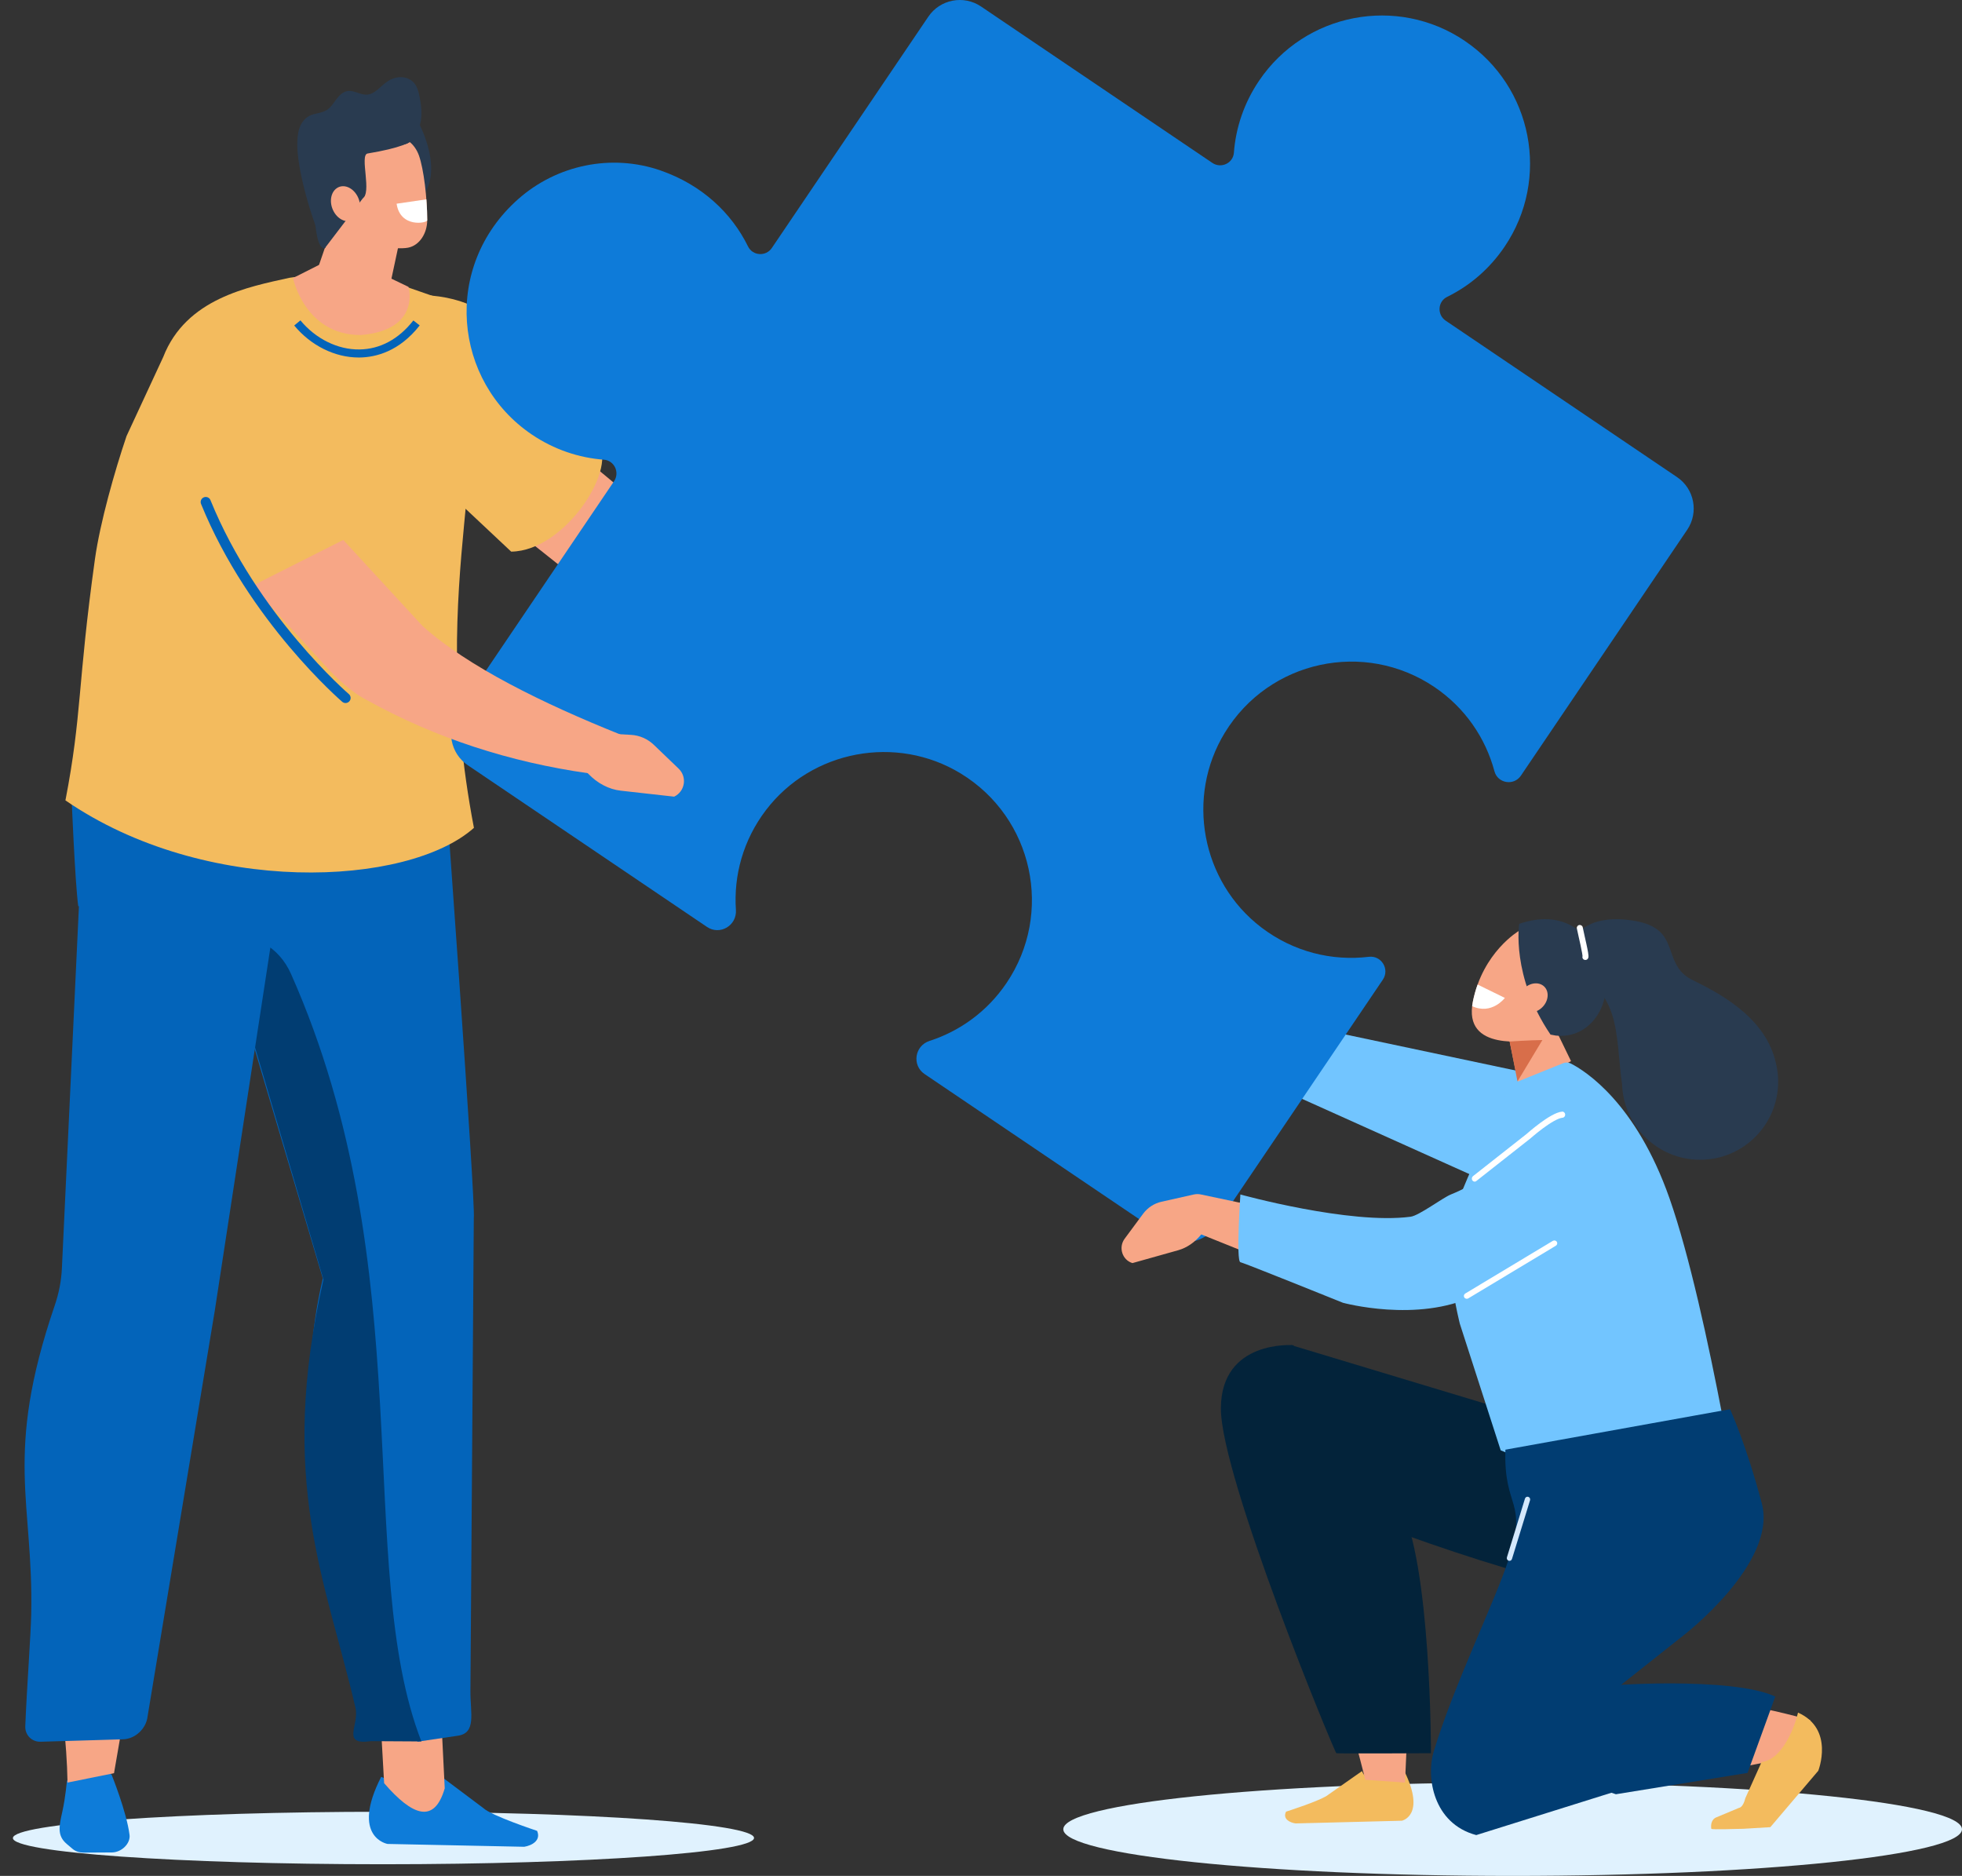<?xml version="1.0" encoding="UTF-8"?>
<svg xmlns="http://www.w3.org/2000/svg" width="386" height="369" viewBox="0 0 386 369" fill="none">
  <rect x="0" y="0" width="386" height="369" fill="#333333" stroke="none"/>
  <g clip-path="url(#clip0_1050_4260)">
    <path d="M297.596 369C346.419 369 386 364.888 386 359.822C386 354.755 346.424 350.644 297.596 350.644C248.769 350.644 209.192 354.755 209.192 359.822C209.192 364.888 248.774 369 297.596 369Z" fill="#E0F2FE"></path>
    <path fill-rule="evenodd" clip-rule="evenodd" d="M267.958 348.379L261.379 352.987C260.085 354.122 253.014 356.359 253.014 356.359C252.312 357.769 253.706 358.497 254.873 358.676L275.789 358.143C275.789 358.143 280.615 357.167 276.269 348.348C272.473 349.968 268.966 351.124 267.958 348.379V348.379Z" fill="#F3BB5E"></path>
    <path fill-rule="evenodd" clip-rule="evenodd" d="M148.347 361.543C148.257 364.393 115.54 366.704 75.283 366.704C35.025 366.704 2.45 364.393 2.54 361.543C2.63 358.693 35.347 356.381 75.605 356.381C115.862 356.381 148.437 358.693 148.347 361.543Z" fill="#E0F2FE"></path>
    <path fill-rule="evenodd" clip-rule="evenodd" d="M21.94 349.055C21.94 349.055 24.902 356.338 25.489 360.946C25.584 361.732 25.235 362.603 24.543 363.289C23.852 363.975 22.907 364.382 22.003 364.382C20.06 364.392 17.848 364.408 16.47 364.413C15.614 364.419 14.849 364.165 14.289 363.69C13.951 363.405 13.55 363.062 13.117 362.698C11.163 361.046 11.659 359.093 12.267 356.343C12.895 353.504 13.164 350.295 13.164 350.295C17.526 346.833 21.945 349.049 21.945 349.049V349.06L21.94 349.055Z" fill="#0E7CD9"></path>
    <path fill-rule="evenodd" clip-rule="evenodd" d="M86.878 349.493L95.084 355.652C96.684 357.172 105.666 360.133 105.666 360.133C106.484 362.023 104.657 363.015 103.136 363.268L76.238 362.709C76.238 362.709 68.904 361.426 74.992 349.514C79.787 351.662 85.415 353.203 86.873 349.498H86.878V349.493Z" fill="#0E7CD9"></path>
    <path fill-rule="evenodd" clip-rule="evenodd" d="M267.746 213.32C262.176 217.468 255.174 217.748 249.592 211.953L228.714 178.771L236.825 177.356L256.372 199.481L267.746 213.314V213.32Z" fill="#F7A686"></path>
    <path d="M236.344 177.299L229.88 174.417C228.587 173.842 227.14 173.763 225.799 174.206L220.371 175.979C218.475 176.597 217.762 178.988 218.987 180.613L227.309 183.764C229.141 184.461 231.301 184.413 233.344 183.632L236.75 182.334L236.354 177.309H236.349L236.344 177.299Z" fill="#F7A686"></path>
    <path d="M245.616 289.299C259.508 311.751 268.596 350.089 268.596 350.089L276.4 350.638C276.4 350.638 279.97 294.64 268.601 285.869C268.601 285.869 231.723 266.842 245.616 289.294V289.299Z" fill="#F7A686"></path>
    <path d="M253.975 264.573L324.003 285.695C324.003 285.695 318.987 311.413 318.913 311.698C317.413 317.472 264.604 297.992 264.298 297.105C263.997 296.219 253.97 264.567 253.97 264.567L253.975 264.573Z" fill="#03233A"></path>
    <path d="M254.419 264.599C254.419 264.599 240.257 263.48 240.193 277.002C240.13 290.523 262.582 344.769 262.915 344.864C263.253 344.959 281.523 344.864 281.523 344.864C281.523 344.864 281.607 307.318 275.392 295.933C269.177 284.549 265.106 277.566 265.106 277.566L254.424 264.599H254.419V264.599Z" fill="#03233A"></path>
    <path fill-rule="evenodd" clip-rule="evenodd" d="M101.156 78.672L134.57 106.428L119.659 118.836L94.387 98.754L101.156 78.672Z" fill="#F7A686"></path>
    <path fill-rule="evenodd" clip-rule="evenodd" d="M75.573 350.76C81.138 357.199 85.447 358.835 87.496 351.768L86.815 338.02L74.865 338.178L75.573 350.765V350.76Z" fill="#F7A686"></path>
    <path fill-rule="evenodd" clip-rule="evenodd" d="M66.923 139.663C85.658 162.959 87.21 148.835 87.21 148.835C87.21 148.835 93.631 236.759 93.214 239.672L92.549 332.61C92.517 336.99 93.795 340.949 89.993 341.434L82.12 342.601C76.803 315.124 53.585 294.44 63.507 251.463L43.526 184.25C17.192 134.3 66.923 139.652 66.923 139.652V139.663Z" fill="#0364BA"></path>
    <path fill-rule="evenodd" clip-rule="evenodd" d="M82.896 342.548L72.985 342.49C67.023 343.345 70.725 339.36 69.944 335.972C64.156 310.933 54.551 291.427 63.639 251.7L43.869 184.603C49.846 183.141 54.937 186.35 57.255 191.575C83.123 249.874 69.505 308.152 82.907 342.548H82.896Z" fill="#013D72"></path>
    <path fill-rule="evenodd" clip-rule="evenodd" d="M54.203 148.671L38.23 257.379L22.431 348.791L13.285 350.638C12.689 317.705 -2.155 293.047 12.266 253.167L18.967 178.95L36.862 152.255L54.203 148.666V148.671Z" fill="#F7A686"></path>
    <path fill-rule="evenodd" clip-rule="evenodd" d="M58.791 149.822L42.264 257.765L29.031 337.645C28.757 340.046 26.597 342.052 24.221 342.126L8 342.606C6.262 342.659 4.905 341.297 4.974 339.561C5.248 332.52 6.051 321.695 6.141 317.584C6.627 295.433 0.686 286.328 10.761 256.809C11.574 254.424 12.065 251.959 12.176 249.489L15.598 176.781L36.904 151.912L58.797 149.822H58.791Z" fill="#0364BA"></path>
    <path fill-rule="evenodd" clip-rule="evenodd" d="M15.398 178.253C15.398 178.253 50.517 181.573 63.386 164.246L14.02 155.559C14.02 155.559 14.759 173.83 15.398 178.253V178.253Z" fill="#0364BA"></path>
    <path fill-rule="evenodd" clip-rule="evenodd" d="M117.372 86.768C105.433 74.771 95.189 61.598 95.189 61.598C91.72 58.753 82.801 56.447 72.605 59.376L78.894 62.996C77.283 64.733 68.148 78.223 70.73 80.493L100.57 108.507C111.373 108.386 122.029 91.449 117.372 86.773V86.768Z" fill="#F3BB5E"></path>
    <path fill-rule="evenodd" clip-rule="evenodd" d="M90.12 59.951L79.944 56.415L65.355 53.428L56.953 54.642C48.875 56.425 36.592 58.7 32.104 70.243L24.896 85.776C22.573 92.621 19.685 102.797 18.681 109.959C15.212 134.865 16.152 140.496 12.873 157.438C40.357 176.354 80.229 174.449 93.24 162.843C83.588 112.302 98.8 88.277 90.13 59.951H90.12Z" fill="#F3BB5E"></path>
    <path d="M70.557 70.322C65.878 70.322 61.152 67.979 57.884 64.026L59.104 63.018C62.113 66.659 66.47 68.802 70.726 68.739C74.781 68.686 78.445 66.712 81.323 63.033L82.57 64.01C78.546 69.15 73.92 70.28 70.747 70.322C70.683 70.322 70.62 70.322 70.557 70.322Z" fill="#0364BA"></path>
    <path d="M80.362 56.425C80.362 56.425 82.912 64.912 70.963 65.904C59.943 65.904 57.645 54.694 57.645 54.694L66.971 49.986L80.367 56.431L80.362 56.425Z" fill="#F7A686"></path>
    <path fill-rule="evenodd" clip-rule="evenodd" d="M83.166 38.507C83.166 38.507 87.717 34.131 81.756 22.884C74.664 16.614 73.518 34.928 73.751 35.118C73.978 35.308 83.166 38.507 83.166 38.507Z" fill="#293B50"></path>
    <path fill-rule="evenodd" clip-rule="evenodd" d="M62.239 39.61C62.239 39.61 63.169 47.585 68.507 47.691C73.84 47.796 73.719 30.48 73.719 30.48L62.239 39.605V39.61Z" fill="#F7A686"></path>
    <path fill-rule="evenodd" clip-rule="evenodd" d="M79.459 43.374C79.459 43.374 77.674 51.713 76.196 58.627C75.805 60.463 74.295 61.92 72.251 62.421C70.208 62.928 67.942 62.4 66.327 61.054C65.804 60.611 65.281 60.184 64.795 59.777C62.583 57.93 61.712 55.191 62.546 52.747C64.7 46.477 68.618 35.066 68.618 35.066L79.448 43.368H79.454L79.459 43.374Z" fill="#F7A686"></path>
    <path fill-rule="evenodd" clip-rule="evenodd" d="M65.762 33.847C65.303 31.477 66.834 29.187 69.178 28.722C71.681 28.231 74.839 27.609 77.342 27.118C79.686 26.653 81.598 28.3 82.416 30.57C83.377 33.251 84.058 39.062 84.048 43.342C84.048 45.754 82.638 48.255 80.288 48.72C77.785 49.211 69.823 48.277 68.223 43.901C67.008 40.566 66.433 37.336 65.757 33.847H65.762Z" fill="#F7A686"></path>
    <path fill-rule="evenodd" clip-rule="evenodd" d="M60.783 38.507C60.783 38.507 58.686 31.361 62.261 27.666C67.061 22.7 73.656 19.844 81.138 25.74C81.138 25.74 85.247 28.051 72.315 30.194C70.673 30.469 73.308 38.275 71.233 39.029C68.444 40.048 66.586 42.571 62.023 42.655L60.783 38.507V38.507Z" fill="#293B50"></path>
    <path d="M303.336 211.662L255.115 201.46V215.678L294.961 233.591L303.336 211.662Z" fill="#72C5FF"></path>
    <path d="M356.15 338.362C356.15 338.362 327.414 329.891 313.125 335.143C308.463 336.853 291.861 357.526 291.861 357.526L350.098 346.115L356.155 338.367L356.15 338.362Z" fill="#F7A686"></path>
    <path d="M309.91 224.408L270.043 246.074L272.657 255.394L315.966 246.702L309.91 224.408V224.408Z" fill="#F7A686"></path>
    <path fill-rule="evenodd" clip-rule="evenodd" d="M346.577 346.58L343.382 353.689C342.907 355.605 342.147 355.605 342.147 355.605L337.754 357.442C336.798 357.748 336.518 358.835 336.676 359.722C336.719 359.954 341.978 359.722 342.923 359.732L348.293 359.41L357.724 348.316C357.724 348.316 360.971 340.088 353.737 336.874C353.199 339.339 350.733 346.174 346.577 346.591V346.58Z" fill="#F3BB5E"></path>
    <path d="M296.45 202.147L298.89 214.085L309.081 208.728L302.766 195.724L296.45 202.147V202.147Z" fill="#F7A686"></path>
    <path d="M287.187 260.309C287.187 260.309 283.86 247.125 285.413 240.644C286.891 234.479 296.306 215.258 297.214 213.416C297.262 213.321 297.336 213.252 297.431 213.215L307.543 209.13C308.029 208.935 308.578 208.961 309.042 209.199C311.878 210.65 321.853 216.915 328.458 235.725C336.226 257.85 343.544 305.229 343.544 305.229L295.245 285.284L287.182 260.314H287.176L287.187 260.309Z" fill="#72C5FF"></path>
    <path d="M296.17 285.162C295.795 296.953 300.621 294.947 296.814 306.701C294.121 315.029 285.921 331.66 282.035 344.643C280.577 349.509 281.908 358.693 290.436 360.967L318.205 352.27L304.381 342.944L331.269 321.637C331.269 321.637 349.713 307.429 346.619 295.733C343.524 284.043 340.367 277.192 340.367 277.192L296.181 285.157H296.175L296.17 285.162Z" fill="#013D72"></path>
    <path d="M298.837 183.104C298.837 183.104 291.693 187.268 289.76 197.08C287.833 206.886 300.215 204.78 303.442 204.579C306.673 204.379 318.221 189.796 309.044 186.334C299.867 182.872 298.832 183.104 298.832 183.104H298.837Z" fill="#F7A686"></path>
    <path fill-rule="evenodd" clip-rule="evenodd" d="M306.071 203.698C312.017 204.363 316.146 199.117 315.961 193.395C315.903 191.559 315.655 189.875 315.079 188.73C312.296 183.141 307.291 178.844 298.884 181.726C298.884 181.726 297.253 192.028 305.046 203.508L306.071 203.698H306.066H306.071Z" fill="#293B50"></path>
    <path fill-rule="evenodd" clip-rule="evenodd" d="M303.267 198.283C301.968 199.428 300.178 199.46 299.27 198.362C298.357 197.265 298.668 195.449 299.967 194.309C301.261 193.164 303.056 193.132 303.964 194.23C304.872 195.328 304.561 197.143 303.267 198.283Z" fill="#F7A686"></path>
    <path fill-rule="evenodd" clip-rule="evenodd" d="M345.716 213.314C345.193 212.026 348.567 209.593 349.18 208.348C346.894 199.718 337.743 195.116 332.89 192.725C332.019 192.298 331.221 191.712 330.609 190.957C327.604 187.247 329.553 182.344 321.157 181.061C311.71 179.62 309.619 184.793 309.171 184.729C308.511 184.634 311.758 193.174 311.758 193.174C311.758 193.174 316.457 193.839 317.92 202.769C319.378 211.699 317.82 216.739 324.536 222.793C331.253 228.847 346.915 215.747 346.915 215.747C343.271 216.333 346.371 214.945 345.716 213.319H345.721L345.716 213.314Z" fill="#293B50"></path>
    <path fill-rule="evenodd" clip-rule="evenodd" d="M310.707 181.959C311.024 181.901 311.33 182.107 311.388 182.423C311.457 182.782 311.594 183.4 311.752 184.112C311.863 184.598 311.985 185.131 312.096 185.648C312.233 186.276 312.36 186.883 312.434 187.348C312.471 187.58 312.502 187.791 312.513 187.96C312.518 188.044 312.518 188.134 312.513 188.219C312.513 188.261 312.502 188.319 312.481 188.382C312.465 188.435 312.428 188.546 312.328 188.651C312.106 188.884 311.737 188.894 311.499 188.678C311.33 188.519 311.277 188.287 311.341 188.081C311.341 188.071 311.341 188.055 311.341 188.034C311.335 187.923 311.309 187.749 311.272 187.532C311.198 187.094 311.082 186.514 310.945 185.886C310.839 185.4 310.723 184.883 310.612 184.397C310.448 183.664 310.3 182.999 310.226 182.624C310.168 182.313 310.38 182.012 310.696 181.954L310.707 181.959Z" fill="white"></path>
    <path d="M314.34 331.881C314.837 331.422 340.848 329.733 349.26 333.723L343.81 348.738L317.91 352.934L296.445 345.751L314.346 331.881H314.34V331.881Z" fill="#013D72"></path>
    <path d="M241.619 179.657L235.6 190.593L247.533 210.369C247.533 210.369 252.349 215.441 255.031 215.225C257.714 215.008 259.71 202.304 259.71 202.304L241.625 179.663H241.619V179.657Z" fill="#D4E8FC"></path>
    <path fill-rule="evenodd" clip-rule="evenodd" d="M300.679 294.435C300.954 294.525 301.107 294.825 301.017 295.11L297.464 306.653C297.379 306.938 297.084 307.096 296.809 307.001C296.534 306.912 296.381 306.611 296.471 306.326L300.019 294.783C300.109 294.498 300.4 294.34 300.674 294.435H300.679Z" fill="#D4E8FC"></path>
    <path fill-rule="evenodd" clip-rule="evenodd" d="M63.892 48.836L71.766 38.507L68.814 34.132L59.938 35.863C59.938 35.863 61.236 37.24 61.77 41.711C62.034 43.912 62.261 48.963 63.892 48.836V48.836Z" fill="#293B50"></path>
    <path fill-rule="evenodd" clip-rule="evenodd" d="M65.656 41.605C66.59 43.31 68.38 44.001 69.663 43.151C70.941 42.307 71.232 40.238 70.297 38.539C69.363 36.834 67.573 36.142 66.289 36.992C65.006 37.842 64.721 39.906 65.656 41.605V41.605Z" fill="#F7A686"></path>
    <path fill-rule="evenodd" clip-rule="evenodd" d="M82.775 23.898C83.065 22.241 82.854 20.536 82.516 18.895C82.321 17.945 82.057 16.963 81.402 16.245C80.726 15.507 79.696 15.142 78.693 15.179C77.69 15.216 76.729 15.628 75.926 16.23C74.712 17.137 73.677 18.541 72.167 18.62C70.862 18.689 69.637 17.702 68.349 17.913C67.414 18.066 66.696 18.821 66.131 19.581C65.566 20.341 65.049 21.186 64.236 21.676C63.206 22.299 61.88 22.246 60.814 22.816C59.879 23.312 59.235 24.252 58.897 25.255C58.559 26.258 58.496 27.329 58.485 28.39C58.438 32.422 60.56 41.479 63.887 48.847C64.943 48.24 61.801 38.296 62.155 37.13C63.01 34.327 64.88 31.841 67.346 30.253C69.811 28.664 72.843 27.978 75.752 28.353C77.046 28.522 78.397 28.696 79.686 28.374C80.678 28.126 81.296 27.302 81.808 26.469C82.289 25.688 82.606 24.811 82.764 23.904L82.775 23.898Z" fill="#293B50"></path>
    <path fill-rule="evenodd" clip-rule="evenodd" d="M84.053 43.341C84.053 42.059 83.995 40.644 83.884 39.214L78.028 40.069C78.746 44.919 84.048 43.874 84.048 43.341H84.053Z" fill="white"></path>
    <path d="M334.474 228.129C342.955 228.129 349.83 221.258 349.83 212.782C349.83 204.305 342.955 197.434 334.474 197.434C325.994 197.434 319.119 204.305 319.119 212.782C319.119 221.258 325.994 228.129 334.474 228.129Z" fill="#293B50"></path>
    <path d="M297.005 204.869C297.005 204.869 300.791 204.616 303.447 204.579L298.547 212.723L297.005 204.869V204.869Z" fill="#D86E4A"></path>
    <path d="M289.76 197.08C289.702 197.37 289.66 197.645 289.628 197.914C293.483 199.713 296.065 196.293 296.065 196.293L290.7 193.665C290.32 194.715 289.998 195.855 289.755 197.08H289.76Z" fill="white"></path>
    <path d="M288.202 8.054C274.864 -0.961 256.736 2.533 247.712 15.87C244.75 20.245 243.123 25.127 242.754 30.041C242.601 32.105 240.235 33.208 238.519 32.047L193.013 1.282C189.591 -1.03 184.944 -0.132 182.632 3.288L151.852 48.777C150.691 50.498 148.087 50.345 147.169 48.482C143.916 41.853 138.049 36.343 129.965 33.535C120.339 30.189 109.578 32.411 101.948 39.166C86.93 52.461 89.201 75.045 104.625 85.469C109.002 88.43 113.886 90.055 118.802 90.425C120.867 90.578 121.971 92.942 120.809 94.658L90.03 140.147C87.717 143.567 88.615 148.212 92.036 150.523L139.09 182.328C141.635 184.048 144.993 182.059 144.782 178.992C144.317 172.221 146.202 165.233 150.706 159.332C159.699 147.557 176.374 144.433 189.026 152.154C203.32 160.884 207.291 179.657 198.013 193.374C194.227 198.969 188.836 202.827 182.869 204.753C179.949 205.698 179.363 209.556 181.903 211.271L228.956 243.076C232.378 245.387 237.025 244.49 239.337 241.07L272.055 192.709C273.443 190.651 271.78 187.912 269.314 188.207C262.08 189.078 254.487 187.263 248.15 182.428C236.37 173.44 233.244 156.772 240.969 144.127C249.703 129.84 268.485 125.871 282.209 135.144C288.255 139.229 292.268 145.182 294.016 151.716C294.655 154.107 297.828 154.624 299.217 152.577L331.934 104.216C334.247 100.796 333.349 96.151 329.927 93.84L284.416 63.075C282.7 61.914 282.842 59.312 284.701 58.399C289.126 56.23 293.055 52.899 296.012 48.524C305.03 35.192 301.535 17.073 288.191 8.054H288.202Z" fill="#0E7BD9"></path>
    <path fill-rule="evenodd" clip-rule="evenodd" d="M83.161 123.169L67.531 106.211L49.609 115.252L64.326 131.312C64.326 131.312 68.165 135.698 72.135 137.683C85.722 145.225 100.322 149.917 115.815 152.112L122.088 144.496C106.838 138.39 91.984 131.091 83.161 123.163V123.169Z" fill="#F7A686"></path>
    <path d="M115.745 144.085L124.136 144.55C125.81 144.64 127.404 145.336 128.614 146.492L133.519 151.2C135.23 152.847 134.77 155.686 132.632 156.705L122.119 155.528C119.795 155.269 117.514 154.076 115.724 152.187L112.746 149.041L115.74 144.08L115.745 144.085Z" fill="#F7A686"></path>
    <path d="M67.98 137.287C67.98 137.287 49.794 121.67 40.48 98.754" stroke="#0364BA" stroke-width="2" stroke-miterlimit="10" stroke-linecap="round"></path>
    <path d="M265.027 241.034L236.255 234.954C235.79 234.854 235.309 234.859 234.845 234.964L228.524 236.384C227.077 236.701 225.784 237.545 224.891 238.754L221.264 243.657C219.996 245.367 220.788 247.848 222.795 248.455L231.798 245.926C233.503 245.446 235.098 244.348 236.334 242.813L266.933 255.105C274.991 256.572 280.583 252.297 282.68 245.689L265.033 241.034H265.027Z" fill="#F7A686"></path>
    <path fill-rule="evenodd" clip-rule="evenodd" d="M244.032 234.959C244.032 234.959 243.14 248.085 244.032 248.28C244.925 248.476 264.209 256.26 264.209 256.26C264.209 256.26 278.846 260.261 290.045 254.883C301.245 249.505 313.67 238.522 313.67 238.522C313.67 238.522 310.312 219.062 305.501 221.126C301.361 222.899 295.447 230.906 285.436 234.959C283.804 235.619 279.2 239.108 277.526 239.334C265.555 240.923 244.032 234.959 244.032 234.959H244.038H244.032Z" fill="#72C5FF"></path>
    <path fill-rule="evenodd" clip-rule="evenodd" d="M307.93 219.22C307.951 219.547 307.724 219.832 307.423 219.859C307.016 219.89 306.42 220.128 305.707 220.524C305.01 220.909 304.265 221.421 303.579 221.927C302.892 222.434 302.269 222.941 301.815 223.316C301.588 223.506 301.408 223.659 301.282 223.769C301.218 223.822 301.171 223.864 301.134 223.896L301.097 223.928L301.086 223.938C301.086 223.938 301.071 223.954 301.06 223.959L290.436 232.32C290.193 232.515 289.85 232.451 289.67 232.188C289.491 231.918 289.549 231.549 289.792 231.354L300.4 223.004L300.437 222.967C300.469 222.936 300.521 222.893 300.59 222.835C300.722 222.724 300.907 222.561 301.139 222.366C301.604 221.98 302.248 221.458 302.956 220.935C303.663 220.413 304.45 219.874 305.2 219.457C305.934 219.046 306.694 218.713 307.338 218.66C307.639 218.639 307.903 218.882 307.93 219.209V219.22Z" fill="white"></path>
    <path fill-rule="evenodd" clip-rule="evenodd" d="M306.285 244.268C306.449 244.532 306.364 244.875 306.095 245.039L288.87 255.394C288.601 255.558 288.247 255.473 288.083 255.209C287.92 254.945 288.004 254.602 288.273 254.439L305.498 244.084C305.767 243.92 306.121 244.004 306.285 244.268Z" fill="white"></path>
  </g>
  <defs>
    <clipPath id="clip0_1050_4260">
      <rect width="386" height="369" fill="white"></rect>
    </clipPath>
  </defs>
</svg>
